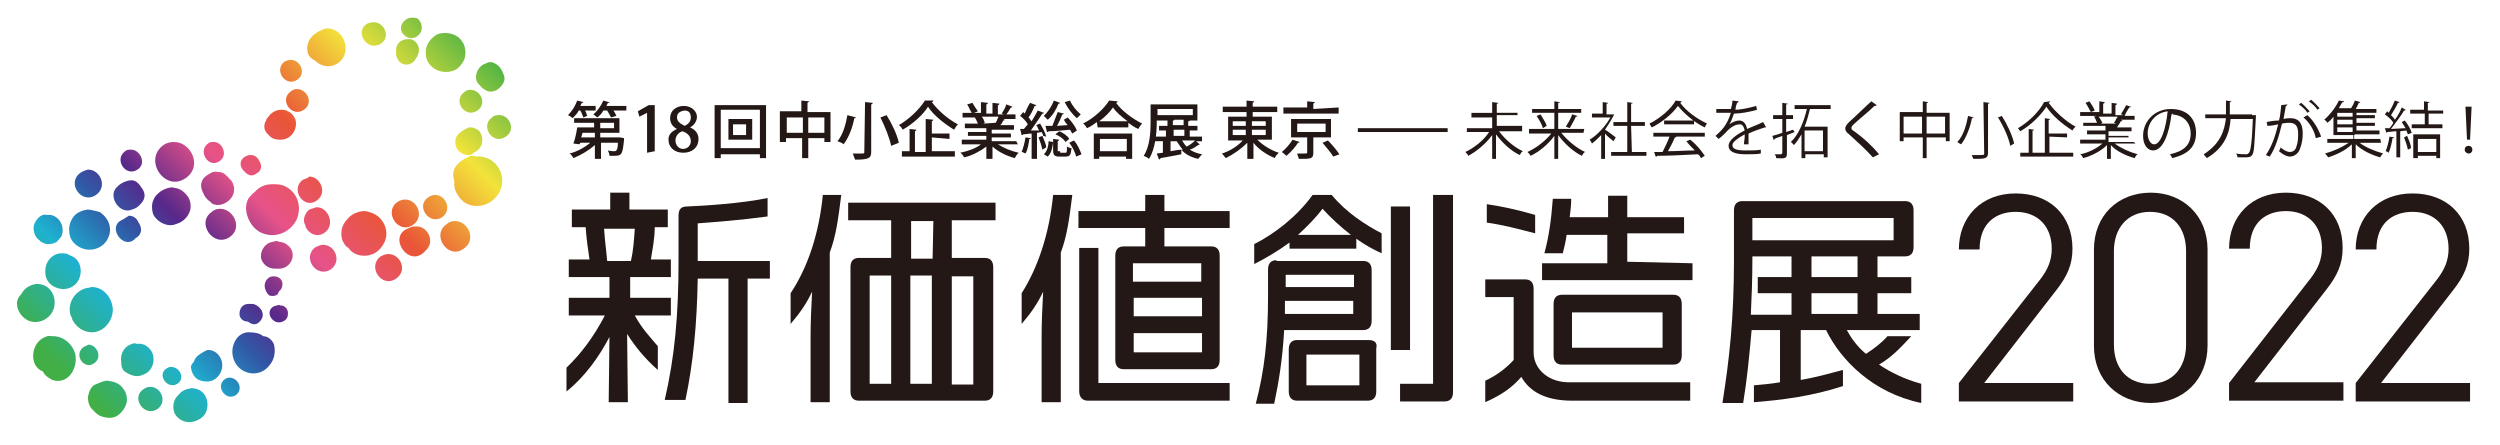 <?xml version="1.0" encoding="utf-8"?>
<!-- Generator: Adobe Illustrator 26.3.1, SVG Export Plug-In . SVG Version: 6.00 Build 0)  -->
<svg version="1.1" id="Layer_1" xmlns="http://www.w3.org/2000/svg" xmlns:xlink="http://www.w3.org/1999/xlink" x="0px" y="0px"
	 viewBox="0 0 325.7 58" style="enable-background:new 0 0 325.7 58;" xml:space="preserve">
<style type="text/css">
	.st0{fill:url(#SVGID_1_);}
	.st1{fill:#231815;}
</style>
<linearGradient id="SVGID_1_" gradientUnits="userSpaceOnUse" x1="60.566" y1="55.56" x2="11.343" y2="6.338" gradientTransform="matrix(1 0 0 -1 0 57.89)">
	<stop  offset="0" style="stop-color:#41AF45"/>
	<stop  offset="0.183" style="stop-color:#F3E33A"/>
	<stop  offset="0.371" style="stop-color:#E95537"/>
	<stop  offset="0.516" style="stop-color:#E75389"/>
	<stop  offset="0.645" style="stop-color:#58288A"/>
	<stop  offset="0.726" style="stop-color:#3059A6"/>
	<stop  offset="0.839" style="stop-color:#1EB1D0"/>
	<stop  offset="1" style="stop-color:#41AF45"/>
</linearGradient>
<path class="st0" d="M34.5,37c0.1-0.5,0.5-1,1.1-1c0,0,0,0,0.1,0c0.6,0,1.1,0.4,1.1,1c0,0.3-0.1,0.7-0.4,0.9
	c-0.1,0.2-0.2,0.3-0.2,0.4c-0.3,0.3-0.7,0.3-1.1,0.2C34.7,38.2,34.4,37.5,34.5,37 M31.2,40.9c0,0.6,0.5,1,1.1,1
	c0.1,0.1,0.2,0.1,0.3,0.2c0.4,0.2,0.7,0.2,1,0c0.3-0.2,0.5-0.5,0.6-0.8c0.2-0.8-0.5-1.5-1.2-1.7c-0.2,0-0.2,0-0.4,0
	C31.7,39.5,31.2,40.1,31.2,40.9 M36.1,39.8c-0.2,0-0.5,0.1-0.7,0.3c-0.5,0.5-0.3,1.3,0.3,1.7c0.7,0.5,1.8,0,1.8-0.8
	c0.1-0.5-0.2-1.1-0.8-1.2c-0.1,0-0.2,0-0.2,0C36.4,39.7,36.3,39.7,36.1,39.8 M30.7,44.3c-1,1.6-0.2,3.9,1.8,4.3c1,0.2,2-0.2,2.6-1
	c0.7-0.8,0.8-1.8,0.6-2.7c-0.2-0.6-0.8-1.1-1.4-1.1c-0.5-0.4-1.1-0.5-1.7-0.5C31.9,43.2,31.1,43.6,30.7,44.3 M26.8,45.7
	c-0.6,0.3-1.3,0.7-1.5,1.3c0,0.1-0.1,0.2-0.1,0.2c-0.2,0.2-0.4,0.5-0.3,0.8c0.1,0.6,0.4,1.2,1,1.5c0.5,0.2,1.1,0.3,1.7,0.1
	c1.3-0.5,1.8-2.2,0.9-3.3c-0.3-0.4-0.8-0.7-1.3-0.7C27.1,45.6,26.9,45.6,26.8,45.7 M29.3,49.4c-1.3,0.9,0.1,2.9,1.4,2.1
	c1.1-0.8,0.3-2.3-0.8-2.3C29.7,49.2,29.4,49.3,29.3,49.4 M23.3,51.4c-0.1,0.1-0.2,0.2-0.2,0.2c-0.6,0.6-0.7,1.8-0.2,2.5
	s1.5,1.1,2.4,0.8c0.1,0,0.2-0.1,0.3-0.1c0.7-0.3,1.3-0.8,1.4-1.7c0.1-0.5,0-1.1-0.3-1.6c-0.3-0.5-0.8-0.8-1.4-0.9
	c-0.2,0-0.3-0.1-0.5,0C24.2,50.7,23.7,50.9,23.3,51.4 M21.7,48c-1.3,0.8,0.1,2.8,1.4,2c1.1-0.7,0.3-2.2-0.8-2.2
	C22,47.8,21.9,47.9,21.7,48 M18.7,50.7c-1.7,1.1,0.1,3.7,1.8,2.6c1.4-1,0.4-3-1-2.9C19.2,50.4,19,50.5,18.7,50.7 M17.2,44.8
	c-1,0.3-1.6,1.3-1.4,2.4c0,0.1,0,0.1,0,0.2c0,0.4,0.2,0.9,0.6,1.1c0.5,0.3,0.9,0.5,1.5,0.5c0.4,0,0.8-0.2,1.2-0.4
	c0.9-0.6,1.2-1.9,0.6-2.9c-0.5-0.7-1.1-1-1.9-0.9C17.6,44.7,17.5,44.7,17.2,44.8 M12.4,50.1c-0.5,0.2-0.8,0.9-0.9,1.4
	c-0.1,0.5,0,1.2,0.4,1.7c0.4,0.4,0.7,0.8,1.2,1c0.8,0.3,1.7,0.4,2.4-0.2c0.5-0.4,0.8-0.9,1-1.5c0.1-0.6,0-1.3-0.4-1.8
	c-0.5-0.8-1.3-1-2.1-1.1c-0.1,0-0.1,0-0.2,0C13.3,49.7,12.9,49.9,12.4,50.1 M10.9,45.2c-1.4,1,0.1,3.1,1.4,2.1
	c1.1-0.8,0.3-2.4-0.8-2.4C11.4,45,11.1,45.1,10.9,45.2 M5.9,43.9c-1.9,0.7-2.2,3.8-0.3,4.5c0.2,0.5,0.7,0.8,1.2,1.1
	c2.1,0.7,3.4-1.6,3-3.4c-0.4-1.4-1.7-2.4-3.1-2.3C6.4,43.7,6.1,43.8,5.9,43.9 M11.4,37.5c-1.6,0.3-2.7,2-2.2,3.6
	c0.1,0.2,0.2,0.3,0.2,0.4v0.1c0.4,0.8,1.1,1.4,1.9,1.6c1.8,0.5,3.4-1.1,3.4-2.9c-0.1-1.6-1.3-3-2.9-2.9
	C11.7,37.5,11.6,37.5,11.4,37.5 M4.7,37c-0.8,0.1-1.6,0.6-1.9,1.3c-0.1,0.1-0.1,0.1-0.2,0.2c-1,1.2,0.1,3.1,1.5,3.4
	c1.4,0.3,2.8-0.7,3-2.1C7.3,38.3,6.3,36.9,4.7,37C4.8,37,4.7,37,4.7,37 M5.9,35.3c0,0.1,0,0.2,0,0.2c0,1.8,2.2,2.7,3.6,1.8
	c1.4-0.9,1.4-3.4-0.3-4c-0.1,0-0.2-0.1-0.2-0.1c-0.3-0.2-0.7-0.2-1-0.2C6.9,33,5.9,34,5.9,35.3 M5.2,28.2c-0.4,0.3-0.7,0.8-0.8,1.2
	c-0.1,0.6,0.1,1.4,0.6,1.8c0.1,0.1,0.2,0.1,0.2,0.2c0.3,0.2,0.6,0.4,1.1,0.4c0.4,0,0.8-0.1,1.1-0.3C7.6,31.3,7.8,31,8,30.8
	c0.2-0.5,0.2-0.9,0.1-1.3c0-0.1,0-0.2-0.1-0.3c-0.2-0.6-0.8-1.1-1.4-1.2c-0.2,0-0.3,0-0.5,0C5.8,27.9,5.5,28,5.2,28.2 M11.4,27.3
	c-0.7,0.1-1.4,0.4-1.8,0.9c-0.6,0.8-0.7,1.6-0.5,2.5c0.2,0.9,1.1,1.6,2.1,1.8c1.3,0.2,2.6-0.5,3-1.8c0.4-1.1-0.1-2.3-1.1-3
	c-0.1-0.1-0.2-0.1-0.2-0.1C12.4,27.5,11.9,27.3,11.4,27.3L11.4,27.3 M10.5,22.5c-1.9,1.3,0.1,4.2,2,2.9c1.6-1.1,0.5-3.4-1.1-3.3
	C11.1,22.2,10.8,22.3,10.5,22.5 M16.3,19.7c-1.5,1.1,0.1,3.4,1.6,2.4c1.3-0.8,0.3-2.7-0.9-2.6C16.8,19.5,16.5,19.5,16.3,19.7
	 M16.2,23.7c-0.1,0-0.1,0.1-0.2,0.1c-0.4,0.2-0.6,0.4-0.8,0.6c-1.2,1.2,0.4,3.6,2,2.9c0.3-0.1,0.6-0.2,0.9-0.5
	c0.1-0.1,0.1-0.1,0.2-0.2c0.8-0.8,0.6-1.6,0.1-2.2c-0.3-0.5-0.8-1-1.4-0.9C16.7,23.5,16.5,23.6,16.2,23.7 M16,28.6
	c-0.1,0-0.1,0.1-0.2,0.1c-1.8,0.9,0.2,3.8,1.7,2.5c0.1-0.1,0.1-0.1,0.2-0.2c0.9-0.5,0.8-1.4,0.3-2.1c-0.2-0.5-0.7-0.8-1.2-0.8
	C16.5,28.3,16.3,28.4,16,28.6 M20.5,25.3c-0.1,0.1-0.2,0.2-0.2,0.2c-0.3,0.4-0.5,0.9-0.5,1.4c0,0.5,0.1,1.1,0.4,1.4
	c0.6,0.8,1.8,1.3,2.7,0.9c0.1,0,0.2-0.1,0.3-0.1c0.8-0.3,1.4-1,1.6-1.8c0.1-0.6,0-1.3-0.4-1.8c-0.4-0.5-0.9-0.9-1.5-1
	c-0.2,0-0.4-0.1-0.5-0.1C21.6,24.5,21,24.8,20.5,25.3 M21.3,18.9c-2.7,1.9,0.2,6.2,2.9,4.3c2.3-1.6,0.6-4.8-1.6-4.7
	C22.2,18.5,21.7,18.6,21.3,18.9 M27.2,22.7c-0.8,0.4-1.3,1.2-0.8,2.3c0,0.1,0.1,0.1,0.1,0.2c0.2,0.5,0.5,0.8,0.9,1.1
	c0,0,0.1,0,0.1,0.1l0.1,0.1c1.2,0.7,3-0.5,2.9-1.9c0-0.1,0-0.2,0-0.2l0,0c-0.1-0.4-0.2-0.8-0.7-1.2c-0.1-0.2-0.1-0.2-0.2-0.2
	c-0.4-0.5-0.8-0.6-1.3-0.6C28,22.3,27.6,22.4,27.2,22.7 M31.8,22.3c0.1,0.1,0.1,0.1,0.2,0.2c0.5,0.5,1.1,0.4,1.4,0.1
	c0.5-0.2,0.8-0.8,0.5-1.4c0-0.1-0.1-0.1-0.1-0.2c-0.3-0.6-0.7-0.8-1.1-0.8C31.6,20.2,30.8,21.3,31.8,22.3 M27.1,18.7
	c-1.4,1,0.1,3.3,1.5,2.3c1.2-0.8,0.3-2.6-0.8-2.5C27.5,18.5,27.3,18.5,27.1,18.7 M27.6,27.6c-2.1,1.4,0.2,4.7,2.3,3.3
	c1.8-1.2,0.5-3.7-1.2-3.7C28.3,27.2,27.9,27.3,27.6,27.6 M33.2,25c-0.3,0.2-0.5,0.5-0.8,0.8c-0.9,1.5,0.1,3.8,1.6,4.5
	c1.7,0.8,3.7,0.1,4.6-1.6c0.8-1.7,0.2-3.7-1.6-4.5C36.5,24,36,24,35.5,24C34.6,24,33.8,24.3,33.2,25 M39.5,23.4
	c-1.8,1.2,0.1,4,1.8,2.7c1.4-1,0.4-3.1-1-3.1C40.1,23.2,39.8,23.3,39.5,23.4 M35.9,31.4c-0.2,0.1-0.5,0.1-0.7,0.2
	c-0.4,0.1-0.8,0.5-1,0.9c-0.2,0.4-0.2,0.7-0.2,1.1c0.2,0.8,0.9,1.4,1.8,1.4c0.2,0,0.5,0,0.7,0c1.1-0.1,1.8-1.1,1.6-2.1
	c-0.1-0.5-0.4-0.8-0.8-1.1c-0.3-0.2-0.7-0.3-1-0.3C36.3,31.4,36.1,31.4,35.9,31.4 M40.3,27.3c-0.5,0.4-0.9,1.2-0.6,1.9
	c0.1,0.1,0.1,0.2,0.1,0.3c0.4,1,1.6,1.5,2.5,0.8c0.9-0.6,0.9-1.9,0.2-2.7c-0.1-0.1-0.2-0.2-0.2-0.2c-0.3-0.3-0.7-0.4-1.1-0.4
	C40.9,27.1,40.6,27.2,40.3,27.3 M41.1,32.2c-1.8,1.3,0.1,4.1,2,2.9c1.5-1.1,0.5-3.3-1.1-3.2C41.7,31.9,41.4,32.1,41.1,32.2
	 M45.3,28.5c-0.8,0.8-1,1.8-0.7,2.8c0.2,0.4,0.4,0.8,0.8,1l0,0c0.5,0.8,1.5,1.1,2.4,1c0.9-0.1,1.6-0.6,2.1-1.4
	c1.1-1.7,0-3.9-1.9-4.3c-0.2-0.1-0.5-0.1-0.7-0.1C46.5,27.6,45.8,27.9,45.3,28.5 M49.6,33.4c-1.8,1.3,0.1,4.2,2,2.9
	c1.6-1.1,0.5-3.3-1.1-3.2C50.3,33.1,50,33.2,49.6,33.4 M51.8,26.3c-1.9,1.3,0.1,4.3,2,3c1.6-1.1,0.5-3.4-1.1-3.3
	C52.5,26,52.1,26.1,51.8,26.3 M53.5,29.6c-0.1,0-0.1,0.1-0.2,0.1c-3,1,0,5.4,2.1,3l0.2-0.2c1.1-1.2,0-3.1-1.4-3
	C53.9,29.5,53.7,29.5,53.5,29.6 M58.2,29.2c-2.1,1.4,0.2,4.7,2.2,3.2c1.8-1.2,0.5-3.7-1.2-3.6C58.9,28.8,58.5,28.9,58.2,29.2
	 M55.8,25.7c-1.7,1.1,0.1,3.7,1.8,2.6c1.4-1,0.4-3-1-2.9C56.4,25.4,56.1,25.5,55.8,25.7 M60.9,20.5c-1.1,0.5-2.1,1.4-1.8,2.7
	c0,0.2,0.1,0.3,0.1,0.5c-0.1,0.6,0.1,1.2,0.5,1.8c1.1,1.8,3.6,1.7,4.9,0.2c1.4-1.5,1-4-0.9-5c-0.5-0.2-1.1-0.4-1.6-0.3
	C61.5,20.2,61.2,20.3,60.9,20.5 M59.9,17.3l-0.2,0.2c-0.5,0.5-0.5,1.4-0.1,2c0.4,0.5,1.2,0.9,1.9,0.6c0.1-0.1,0.2-0.1,0.2-0.2
	c0.5-0.2,1-0.7,1.1-1.3c0.1-0.5,0-0.9-0.2-1.3c-0.2-0.4-0.7-0.6-1.1-0.7c-0.2,0-0.2,0-0.4,0C60.6,16.8,60.3,17,59.9,17.3 M64.1,15.3
	c-1.6,1.1,0.1,3.7,1.8,2.5c1.4-0.9,0.4-2.9-0.9-2.8C64.7,15,64.4,15,64.1,15.3 M60.5,12c-1.6,1.1,0.1,3.5,1.7,2.4
	c1.3-0.9,0.4-2.7-0.9-2.7C60.9,11.7,60.7,11.8,60.5,12 M62.8,8.5c-0.7,0.5-1.1,1.7-0.5,2.4c0.1,0.1,0.2,0.2,0.2,0.2
	c0.3,0.4,0.6,0.6,1.1,0.8c0.4,0.1,0.9,0,1.3-0.3c0.4-0.3,0.7-0.7,0.8-1.1c0.1-0.5-0.1-0.8-0.3-1.3c-0.1-0.1-0.1-0.2-0.2-0.3
	c-0.2-0.4-0.8-0.7-1.1-0.8c-0.2,0-0.2,0-0.4,0C63.5,8.2,63.1,8.3,62.8,8.5 M56.6,4.7c-0.5,0.4-1,1-1.1,1.7c-0.1,0.6,0,1.4,0.4,1.9
	c0.8,1.1,2.4,1.4,3.6,0.7c0.5-0.4,1-1,1.1-1.7c0.1-0.6,0-1.4-0.4-1.9c-0.5-0.8-1.4-1.1-2.3-1.1C57.4,4.3,57,4.4,56.6,4.7 M52.6,2.8
	c-0.5,0.5-0.5,1.4,0.1,1.8c0.5,0.5,1.3,0.5,1.8,0c0.6-0.5,0.6-1.5,0-2.1c-0.2-0.2-0.6-0.2-0.9-0.2C53.2,2.3,52.9,2.5,52.6,2.8
	 M51.6,6.7c0,0.2,0,0.3,0,0.4c0.1,0.6,0.5,1.2,1.1,1.3c0.6,0.1,1.2-0.2,1.5-0.8c0.1-0.2,0.2-0.2,0.2-0.4c0.5-0.9-0.1-2-1-2.1
	c-0.1,0-0.2,0-0.3,0C52.2,5.1,51.5,5.8,51.6,6.7 M47.8,3.1c-1.7,1.1,0.1,3.7,1.8,2.6c1.4-0.9,0.4-2.9-1-2.8C48.4,2.9,48,3,47.8,3.1
	 M40.7,4.7c-0.6,0.6-0.8,1.4-0.6,2.2c0.1,0.4,0.5,0.8,0.8,0.9C41,7.9,41.2,8,41.3,8.1c1.3,1.1,3.4,0.4,3.7-1.4c0.2-1.5-0.8-3-2.4-3
	h-0.1C41.8,3.9,41.2,4.2,40.7,4.7 M37.1,8c-1.5,1.1,0.1,3.4,1.6,2.4c1.3-0.8,0.4-2.7-0.9-2.6C37.6,7.8,37.4,7.9,37.1,8 M37.9,11.9
	c-1.6,1.1,0.1,3.5,1.7,2.4c1.3-0.9,0.4-2.7-0.9-2.7C38.4,11.6,38.1,11.7,37.9,11.9 M35.6,14.6c-0.3,0.2-0.5,0.4-0.7,0.7
	c-0.1,0.1-0.2,0.2-0.2,0.3c0,0.1-0.1,0.2-0.1,0.2c-0.2,0.4-0.2,0.8-0.1,1.1c0.1,0.3,0.3,0.5,0.5,0.7c0.2,0.2,0.3,0.3,0.5,0.4
	c0.4,0.2,0.8,0.2,1.2,0.2c1.3-0.1,2.1-1.4,1.8-2.6c-0.2-0.5-0.5-0.9-1-1.1c-0.3-0.2-0.6-0.2-0.8-0.2C36.3,14.3,35.9,14.4,35.6,14.6"
	/>
<g>
	<path class="st1" d="M107.2,25.4c-0.5,5.1-2,9.5-4.2,12.8v4c1.2-1.4,2.1-2.7,2.8-4.2c-0.1,1.9-0.2,3.9-0.2,5.9v8.5h2.5V32.9
		c0.8-2.1,1.1-4.3,1.5-7.5H107.2z"/>
	<path class="st1" d="M129.7,28.7v-2.3h-19.2v2.3h5.6c0,1.2,0,3.5,0,4.9h-4.2c-0.7,0-1.1,0.4-1.1,1.2v8V51c0,0.8,0.4,1.2,1.1,1.2
		h8.2h8.2c0.7,0,1.1-0.4,1.1-1.2v-8.1v-8.1c0-0.8-0.4-1.2-1.1-1.2H124c0-1.4,0-3.7,0-4.9H129.7z M113.3,42.9v-7h2.8
		c0,3.1,0,12,0,14.1h-2.8V42.9z M118.6,50V35.9h1.4h1.4V50h-1.4H118.6z M126.8,42.9v7.2h-2.8c0-2.1,0-11.1,0-14.1h2.8V42.9z
		 M121.5,33.7h-1.4h-1.4v-4.9h2.9L121.5,33.7L121.5,33.7z"/>
</g>
<g>
	<path class="st1" d="M199.8,45.9v-8.3c0-0.8-0.4-1.2-1.1-1.2h-5.2v2.3h3.7v8.2c-1.1,1.2-2.4,2.1-3.7,2.7v2.8c2-0.9,3.4-1.8,4.7-3.3
		c1,1.8,3,3.1,6.6,3.1h15.4v-2.4h-15.6C201.9,49.9,199.8,48.2,199.8,45.9z"/>
	<path class="st1" d="M200,28c-2.4-0.7-4.3-1.1-6.3-1.4V29c2.1,0.3,4,0.8,6.3,1.4V28z"/>
	<path class="st1" d="M210.7,47.5h7.3c0.7,0,1.1-0.4,1.1-1.2v-3.9v-2.8c0-0.8-0.4-1.2-1.1-1.2h-7.3h-7.2c-0.7,0-1.1,0.4-1.1,1.2v2.8
		v3.9c0,0.8,0.4,1.2,1.1,1.2H210.7z M204.8,40.7h5.9h5.9v1.8v2.8h-5.9h-5.9v-2.8V40.7z"/>
	<path class="st1" d="M212,34.1v-3.7h7.4v-2.1H212v-2.8h-2.5v2.8h-5c0.1-0.8,0.2-1.6,0.2-2.4h-2.4c-0.2,2.7-0.5,4.9-1.1,7.1h2.4
		c0.2-0.8,0.4-1.6,0.5-2.4h5.3v3.7h-8.5v2.2h19.6v-2.2L212,34.1L212,34.1z"/>
</g>
<g>
	<path class="st1" d="M137.2,25.4c-0.5,5.1-2,9.5-4.1,12.8v4c1.2-1.4,2.1-2.7,2.8-4.2c-0.1,1.9-0.2,3.9-0.2,5.9v8.5h2.5V32.9
		c0.8-2.1,1.1-4.3,1.5-7.5H137.2z"/>
	<path class="st1" d="M143.1,32.3h-2.5V51c0,0.8,0.5,1.2,1.1,1.2h18.5v-2.3h-17.1V32.3z"/>
	<path class="st1" d="M151.7,27.5v-2.1h-2.5v2.1h-8.7v2.2h8.7v2.4h-2.8c-0.7,0-1.1,0.4-1.1,1.2v6.6v7c0,0.8,0.4,1.2,1.1,1.2h5.7h5.7
		c0.7,0,1.1-0.4,1.1-1.2v-7v-6.6c0-0.8-0.4-1.2-1.1-1.2h-5.7h-0.4v-2.4h8.5v-2.2H151.7z M152.1,45.9h-4.4v-2.5h8.9v2.5H152.1z
		 M147.7,38.8h8.9v2.4h-8.9V38.8z M156.5,34.3v2.4h-8.9v-2.4h4.4H156.5z"/>
</g>
<g>
	<path class="st1" d="M186.7,25.4V50h-4.3v2.3h5.8c0.7,0,1.1-0.4,1.1-1.2V25.4H186.7z"/>
	<rect x="181.2" y="26.9" class="st1" width="2.5" height="18.7"/>
	<path class="st1" d="M166.3,33.9c-0.7,0-1.1,0.4-1.1,1.2v3.4c0,5.9-0.5,9.9-1.6,14.1h2.4c0.6-2.8,1.1-5.9,1.3-9.6h10.3
		c0.7,0,1.1-0.4,1.1-1.2v-3.2v-3.4c0-0.8-0.4-1.2-1.1-1.2H166.3z M167.4,40.9c0-0.5,0-1.1,0-1.7h8.9v1.7H167.4z M176.4,35.8v1.6
		h-8.9v-1.6H176.4z"/>
	<path class="st1" d="M178.3,44.3H174h-0.5H169c-0.7,0-1.1,0.4-1.1,1.2v2.4V51c0,0.8,0.4,1.2,1.1,1.2h4.4h0.5h4.3
		c0.7,0,1.1-0.4,1.1-1.2v-3.2v-2.4C179.5,44.6,179,44.3,178.3,44.3z M170.2,50.2v-4h6.9v4H170.2z"/>
	<path class="st1" d="M173.5,25.4H171c-2,2.8-5,5.1-7.6,6.4v2.6c1.4-0.7,3.1-1.7,4.6-2.8v0.8h8.7v-1.3c1.1,0.8,2.2,1.4,3.3,1.9v-2.6
		C177.9,29.3,175.4,27.7,173.5,25.4z M169.1,30.6c1.1-1,2.3-2.2,3.2-3.4c1.1,1.2,2.4,2.4,3.7,3.4H169.1z"/>
</g>
<path class="st1" d="M244.8,47.5c1.7-1,2.8-2.2,4.2-3.7h-3.1c-0.7,0.8-1.7,1.6-2.8,2.3c-1.1-0.9-1.9-2-2.5-3.1h9.5v-2.1h-5.5v-2.7
	h4.4v-2.1h-4.4v-2.7h3.6c0.7,0,1.1-0.4,1.1-1.2v-4.8c0-0.8-0.4-1.2-1.1-1.2H227c-0.7,0-1.1,0.4-1.1,1.2v6.5c0,7.6-0.6,12.9-1.5,18.6
	h2.7c0.5-3,0.8-6.1,1.1-9.5h3.7v6.8c-1.1,0.2-2.3,0.3-3.4,0.4v2.2c3.8-0.3,7.6-0.8,11.6-2.1v-2.1c-1.9,0.5-3.7,1-5.5,1.3V43h3.3
	c1.9,3.9,6.1,8.2,12.4,9.5V50C248.1,49.4,246.3,48.5,244.8,47.5z M242,40.9h-6v-2.7h6V40.9z M242,36.1h-6v-2.7h6V36.1z M228.3,28.4
	h18.4v2.9h-18.4V28.4z M228.3,33.9v-0.5h5.1v2.7H229v2.1h4.4V41h-5.3C228.2,38.8,228.3,36.4,228.3,33.9z"/>
<g>
	<path class="st1" d="M100.4,34h-9.5c0-0.1,0-0.1,0-0.2v-4.7c2.5-0.2,5.4-0.4,9.1-0.9v-2.4c-3.4,0.7-8.1,1-10.5,1.1
		c-0.8,0-1.1,0.4-1.1,1.2v5.8c0,7.2-0.5,12.6-1.8,18.2h2.7c1-4.7,1.5-9.8,1.6-15.8h4v16.2h2.5V36.3h2.9V34z"/>
	<path class="st1" d="M82.7,41.1h4.7v-2.3h-5.3v-2.7h5.3v-2.3h-2.6c0.2-1.3,0.5-2.7,0.5-4.2H87v-2.3h-5v-2.2h-2.5v2.2h-5v2.3h1.8
		c0.1,1.5,0.3,2.9,0.5,4.2h-2.7v2.3h5.3v2.7h-5.3v2.3h4.7c-1.4,2.7-3.1,5-5,6.8v3.1c2.4-1.9,4.3-4.6,5.6-7.1l-0.1,8.5h2.5l-0.1-8.9
		c1,1.6,2.3,3.2,4,4.7v-3.1C84.6,43.8,83.7,42.9,82.7,41.1z M78.7,29.8h4c-0.1,1.5-0.2,2.9-0.5,4.2h-3.1
		C79,32.7,78.8,31.4,78.7,29.8z"/>
</g>
<g>
	<path class="st1" d="M255.2,52.3v-2.4l10.6-13.5c1-1.3,1.5-2.5,1.5-4c0-2.9-1.8-4.8-4.7-4.8c-2.5,0-4.7,1.4-4.7,4.9h-2.7
		c0-4.2,2.9-7.3,7.4-7.3c4.4,0,7.4,2.8,7.4,7.2c0,2.1-0.7,3.6-2.1,5.4l-9.4,12.1h11.6v2.4H255.2z"/>
	<path class="st1" d="M280.2,52.5c-4.2,0-7.4-3-7.4-7.4V32.5c0-4.4,3.1-7.4,7.4-7.4c4.2,0,7.4,3,7.4,7.4V45
		C287.6,49.5,284.4,52.5,280.2,52.5z M284.8,32.7c0-3-1.7-5.1-4.7-5.1c-3,0-4.7,2.2-4.7,5.1v12.2c0,3,1.7,5.1,4.7,5.1
		c3,0,4.7-2.2,4.7-5.1V32.7z"/>
	<path class="st1" d="M290.4,52.3v-2.4L301,36.3c1-1.3,1.5-2.5,1.5-4c0-2.9-1.8-4.8-4.7-4.8c-2.5,0-4.7,1.4-4.7,4.9h-2.7
		c0-4.2,2.9-7.3,7.4-7.3c4.4,0,7.4,2.8,7.4,7.2c0,2.1-0.7,3.6-2.1,5.4l-9.4,12.1h11.6v2.4H290.4z"/>
	<path class="st1" d="M306.9,52.3v-2.4l10.6-13.5c1-1.3,1.5-2.5,1.5-4c0-2.9-1.8-4.8-4.7-4.8c-2.5,0-4.7,1.4-4.7,4.9h-2.7
		c0-4.2,2.9-7.3,7.4-7.3c4.4,0,7.4,2.8,7.4,7.2c0,2.1-0.7,3.6-2.1,5.4l-9.4,12.1h11.6v2.4H306.9z"/>
</g>
<g>
	<path class="st1" d="M76,15.3c-0.1-0.2-0.2-0.6-0.4-0.9h-0.2c-0.2,0.4-0.5,0.7-0.8,1c-0.2-0.2-0.4-0.3-0.6-0.4
		c0.5-0.5,0.9-1.1,1.2-1.9l0.8,0.2c0,0.1-0.1,0.1-0.2,0.1c-0.1,0.2-0.1,0.2-0.2,0.4h2v0.6h-1.4c0.2,0.2,0.2,0.5,0.3,0.7L76,15.3z
		 M80.6,17.9h0.2l0.5,0.1c0,0.1,0,0.2,0,0.2c-0.2,2-0.3,2.1-1.4,2.1c-0.2,0-0.4,0-0.5,0c0-0.2-0.1-0.5-0.2-0.7
		c0.4,0.1,0.7,0.1,0.8,0.1s0.2,0,0.3-0.1c0.1-0.1,0.2-0.4,0.2-1h-2.2v2.1h-0.8v-1.8c-0.8,0.7-1.8,1.3-2.8,1.7
		c-0.1-0.2-0.3-0.5-0.5-0.6c0.9-0.2,2-0.8,2.7-1.4h-1.3l-0.1,0.2l-0.8-0.1c0.2-0.5,0.4-1.4,0.5-2.1h2.2V16h-2.6v-0.6h5.9v1.9h-2.5
		v0.6H80.6z M77.5,17.3h-1.6c-0.1,0.2-0.1,0.5-0.2,0.6h1.8C77.5,17.9,77.5,17.3,77.5,17.3z M78.6,14.4c-0.2,0.4-0.5,0.7-0.8,0.9
		c-0.2-0.2-0.4-0.3-0.5-0.4c0.5-0.4,1-1.1,1.3-1.8c0.4,0.1,0.6,0.2,0.8,0.2c0,0.1-0.1,0.1-0.2,0.1c-0.1,0.2-0.1,0.2-0.2,0.4h2.6v0.6
		h-1.7c0.2,0.2,0.3,0.5,0.4,0.7l-0.7,0.2c-0.1-0.2-0.3-0.6-0.5-0.9C79.2,14.4,78.6,14.4,78.6,14.4z M78.2,16v0.7h1.8V16H78.2z"/>
	<path class="st1" d="M84.3,19.9v-5.2l0,0l-1,0.5l-0.2-0.7l1.4-0.8h0.8v6L84.3,19.9L84.3,19.9z"/>
	<path class="st1" d="M88.2,16.8c-0.6-0.3-0.9-0.8-0.9-1.4c0-1,0.8-1.6,1.8-1.6c1.1,0,1.7,0.8,1.7,1.4c0,0.5-0.3,1.1-0.9,1.4l0,0
		c0.7,0.3,1.1,0.8,1.1,1.5c0,1.1-0.8,1.8-2,1.8c-1.2,0-1.9-0.8-1.9-1.6C87,17.6,87.5,17.1,88.2,16.8L88.2,16.8z M90,18.4
		c0-0.7-0.5-1.1-1.1-1.3c-0.6,0.2-0.9,0.7-0.9,1.2c0,0.6,0.4,1.1,1,1.1C89.6,19.4,90,18.9,90,18.4z M88.2,15.3c0,0.5,0.4,0.8,1,1.1
		c0.4-0.2,0.8-0.5,0.8-1.1c0-0.5-0.2-0.9-0.8-0.9C88.4,14.5,88.2,14.9,88.2,15.3z"/>
	<path class="st1" d="M93.1,13.7h6.7v6.9H99v-0.5h-5.1v0.5h-0.8C93.1,20.6,93.1,13.7,93.1,13.7z M93.9,19.3H99v-5h-5.1V19.3z
		 M94.9,15.5h3.1v2.7h-3.1V15.5z M97.2,17.6v-1.4h-1.7v1.4H97.2z"/>
	<path class="st1" d="M105.3,14.6h2.9v3.9h-0.8V18h-2.1v2.6h-0.8V18h-2.1v0.5h-0.8v-4h2.8v-1.4l1,0.1c0,0.1-0.1,0.1-0.2,0.2V14.6z
		 M102.5,17.3h2.1v-2h-2.1V17.3z M105.3,17.3h2.1v-2h-2.1V17.3z"/>
	<path class="st1" d="M111.5,15.3c0,0.1-0.1,0.1-0.2,0.1c-0.2,1.1-0.7,2.5-1.4,3.4c-0.2-0.2-0.5-0.3-0.8-0.4
		c0.7-0.8,1.1-2.2,1.3-3.4L111.5,15.3z M112.7,13.3l1,0.1c0,0.1-0.1,0.2-0.2,0.2v6.2c0,0.8-0.3,1-2.1,1c-0.1-0.2-0.2-0.6-0.3-0.8
		c0.4,0,0.7,0,1,0c0.5,0,0.5,0,0.5-0.2L112.7,13.3L112.7,13.3z M116.1,19c-0.2-1-0.8-2.5-1.4-3.7l0.8-0.3c0.7,1.1,1.4,2.6,1.6,3.6
		L116.1,19z"/>
	<path class="st1" d="M121.6,13.1c0,0.1-0.1,0.2-0.2,0.2c0.8,1.1,2.2,2.3,3.4,2.9c-0.2,0.2-0.4,0.5-0.5,0.7c-1.3-0.8-2.7-1.9-3.4-3
		c-0.6,1-1.9,2.2-3.3,3c-0.1-0.2-0.3-0.5-0.5-0.6c1.4-0.8,2.7-2.1,3.4-3.2L121.6,13.1z M121.4,17.9v1.8h3v0.7h-6.9v-0.7h1v-2.9
		l0.9,0.1c0,0.1-0.1,0.1-0.2,0.2v2.7h1.4v-4.3l1,0.1c0,0.1-0.1,0.1-0.2,0.2v1.6h2.3v0.7L121.4,17.9L121.4,17.9z"/>
	<path class="st1" d="M132.6,18.8H130c0.8,0.5,1.8,0.9,2.7,1.1c-0.2,0.2-0.4,0.5-0.5,0.7c-1.1-0.3-2.1-0.8-2.9-1.5v1.6h-0.8v-1.6
		c-0.8,0.6-1.9,1.2-2.9,1.4c-0.1-0.2-0.3-0.5-0.5-0.6c1-0.2,2.1-0.6,2.7-1.1h-2.5v-0.6h3.2v-0.5h-2.4v-0.5h2.4v-0.5h-2.8v-0.6h1.7
		c-0.1-0.2-0.2-0.5-0.4-0.8h0.2l0,0h-1.8v-0.6h1.2c-0.2-0.3-0.4-0.8-0.6-1.1l0.7-0.2c0.2,0.4,0.5,0.8,0.7,1.1l-0.5,0.2h0.9v-1.4
		l0.9,0.1c0,0.1-0.1,0.2-0.2,0.2v1.2h0.8v-1.4l0.9,0.1c0,0.1-0.1,0.2-0.2,0.2v1.2h0.8l-0.3-0.1c0.2-0.3,0.5-0.8,0.6-1.2l0.8,0.3
		c0,0.1-0.1,0.1-0.2,0.1c-0.2,0.3-0.4,0.7-0.6,0.9h1.2v0.6h-1.6l0.2,0.1c0,0.1-0.1,0.1-0.2,0.1c-0.1,0.2-0.2,0.5-0.4,0.6h1.8v0.6
		h-2.9v0.5h2.5v0.5h-2.5v0.5h3.2L132.6,18.8L132.6,18.8z M129.7,16c0.2-0.2,0.2-0.5,0.4-0.8h-2.2c0.2,0.2,0.3,0.5,0.4,0.8l-0.2,0.1
		L129.7,16L129.7,16z"/>
	<path class="st1" d="M134.3,18c0,0.1-0.1,0.1-0.2,0.1c-0.1,0.7-0.2,1.4-0.5,1.9c-0.2-0.1-0.4-0.2-0.5-0.2c0.2-0.5,0.4-1.2,0.5-1.9
		L134.3,18z M135.9,17.7c0-0.2-0.1-0.3-0.2-0.5l-0.6,0.1v3.4h-0.7v-3.3c-0.4,0-0.8,0.1-1.1,0.1c0,0.1-0.1,0.1-0.2,0.1l-0.2-0.8h0.5
		c0.2-0.2,0.3-0.4,0.5-0.6c-0.2-0.4-0.6-0.8-1-1.1l0.4-0.5c0.1,0.1,0.2,0.2,0.2,0.2c0.2-0.5,0.5-1.1,0.7-1.4l0.8,0.3
		c0,0.1-0.1,0.1-0.2,0.1c-0.2,0.5-0.5,1.1-0.8,1.5c0.2,0.2,0.2,0.3,0.4,0.5c0.3-0.5,0.6-1,0.8-1.4l0.8,0.3c0,0.1-0.1,0.1-0.2,0.1
		c-0.4,0.6-1,1.5-1.5,2.2h1.1c-0.2-0.2-0.2-0.5-0.4-0.7l0.5-0.2c0.3,0.5,0.7,1.2,0.8,1.7L135.9,17.7z M135.8,19.5
		c-0.1-0.5-0.3-1.1-0.5-1.6l0.5-0.2c0.2,0.5,0.5,1.1,0.5,1.5L135.8,19.5z M137.2,18.5c-0.1,0.8-0.2,1.4-0.7,1.9l-0.5-0.3
		c0.4-0.4,0.6-1,0.6-1.7L137.2,18.5z M138.1,13.4c0,0.1-0.1,0.1-0.2,0.1c-0.3,0.8-0.8,1.6-1.4,2.1c-0.2-0.2-0.4-0.4-0.5-0.5
		c0.5-0.5,1-1.2,1.3-2L138.1,13.4z M137.1,16.4c0.2-0.5,0.5-1.3,0.7-1.8l0.8,0.2c0,0.1-0.1,0.1-0.2,0.1c-0.2,0.5-0.4,1-0.7,1.5
		l1.4-0.1c-0.2-0.2-0.4-0.5-0.5-0.7l0.5-0.3c0.5,0.5,1,1.2,1.2,1.7l-0.6,0.4c-0.1-0.2-0.2-0.3-0.3-0.5c-1.1,0.1-2.1,0.2-2.8,0.2
		c0,0.1-0.1,0.1-0.2,0.1l-0.2-0.8L137.1,16.4z M138.1,19.7c0,0.2,0,0.2,0.2,0.2h0.5c0.2,0,0.2-0.1,0.2-0.8c0.2,0.1,0.4,0.2,0.6,0.2
		c-0.1,0.9-0.2,1.1-0.8,1.1h-0.8c-0.6,0-0.8-0.2-0.8-0.8v-1.5l0.8,0.1c0,0.1-0.1,0.1-0.2,0.2V19.7L138.1,19.7z M138.8,18.5
		c-0.2-0.4-0.8-0.8-1.3-1l0.5-0.4c0.5,0.2,1.1,0.6,1.3,1L138.8,18.5z M139.4,13.1c0.3,0.7,0.9,1.4,1.4,1.8c-0.2,0.2-0.4,0.4-0.5,0.5
		c-0.6-0.5-1.2-1.3-1.6-2.1L139.4,13.1z M140.2,20.4c-0.1-0.5-0.5-1.3-0.9-1.8l0.6-0.3c0.5,0.5,0.8,1.3,1,1.8L140.2,20.4z"/>
	<path class="st1" d="M142.9,15.9c-0.4,0.3-0.8,0.6-1.3,0.8c-0.1-0.2-0.3-0.5-0.5-0.6c1.4-0.7,2.7-1.9,3.4-3l1.1,0.1
		c0,0.1-0.1,0.2-0.2,0.2c0.8,1.1,2.2,2.1,3.4,2.7c-0.2,0.2-0.4,0.5-0.5,0.7c-0.5-0.2-0.9-0.5-1.3-0.8v0.6h-4L142.9,15.9L142.9,15.9z
		 M142.5,20.7v-3.3h5v3.3h-0.8v-0.3h-3.5v0.3C143.2,20.7,142.5,20.7,142.5,20.7z M146.9,15.8c-0.8-0.6-1.5-1.2-1.9-1.8
		c-0.4,0.6-1.1,1.3-1.8,1.8H146.9z M146.8,18.1h-3.5v1.6h3.5V18.1z"/>
	<path class="st1" d="M155.7,18.3l0.6,0.5c-0.1,0.1-0.2,0.1-0.2,0.1c-0.3,0.2-0.7,0.5-1.1,0.6c0.5,0.3,1,0.5,1.6,0.6
		c-0.2,0.2-0.4,0.5-0.5,0.6c-0.9-0.2-1.7-0.6-2.2-1.2v0.6c-1,0.2-2.1,0.4-2.7,0.5c0,0.1-0.1,0.1-0.2,0.2l-0.3-0.8l0.8-0.1v-1.5h-1
		v-0.6h1.4v-0.8H151v-0.6h1.1v-0.7h-1.4V16c0,1.4-0.2,3.4-1,4.7c-0.2-0.2-0.5-0.3-0.7-0.4c0.8-1.2,0.9-3.1,0.9-4.3v-2.4h6.1v2.1h-1
		c0,0.1-0.1,0.1-0.2,0.1v0.6h1.2v0.6H155v0.8h1.6v0.6H155.7z M150.8,14.2V15h4.6v-0.8H150.8z M152.5,18.3v1.4
		c0.5-0.1,1.1-0.2,1.6-0.2c-0.3-0.3-0.5-0.7-0.8-1.1H152.5z M153,15.6c0,0.1-0.1,0.1-0.2,0.1v0.6h1.4v-0.7H153z M152.9,16.9v0.8h1.4
		v-0.8H152.9z M154,18.3c0.2,0.3,0.3,0.5,0.6,0.8c0.4-0.2,0.8-0.5,1.1-0.8H154z"/>
	<path class="st1" d="M165.7,18.2h-1.9c0.7,0.7,1.8,1.4,2.8,1.7c-0.2,0.2-0.5,0.5-0.5,0.7c-1-0.4-2.1-1.1-2.8-2v2.1h-0.8v-2.1
		c-0.8,0.8-1.8,1.5-2.8,2c-0.2-0.2-0.4-0.5-0.5-0.6c1-0.3,2.1-1,2.7-1.7H160v-3.1h2.4v-0.6h-3.1v-0.7h3.1v-0.8l1,0.1
		c0,0.1-0.1,0.1-0.2,0.2v0.5h3.2v0.7h-3.2v0.6h2.5L165.7,18.2L165.7,18.2z M160.6,15.8v0.6h1.7v-0.6H160.6z M160.6,16.9v0.7h1.7
		v-0.7H160.6z M164.9,15.8h-1.8v0.6h1.8V15.8z M164.9,17.6v-0.7h-1.8v0.7H164.9z"/>
	<path class="st1" d="M169.3,18.5c0,0.1-0.1,0.1-0.2,0.1c-0.3,0.5-0.9,1.2-1.5,1.7c-0.2-0.2-0.5-0.4-0.6-0.5
		c0.5-0.4,1.1-1.1,1.4-1.6L169.3,18.5z M174.4,14v0.8h-7.2V14h3.1v-0.8l1,0.1c0,0.1-0.1,0.1-0.2,0.2v0.7L174.4,14L174.4,14z
		 M173.4,17.9h-2.3v2c0,0.8-0.3,0.8-1.9,0.8c0-0.2-0.2-0.5-0.2-0.7c0.3,0,0.6,0,0.8,0c0.5,0,0.5,0,0.5-0.2v-1.9h-2.1v-2.4h5.2V17.9z
		 M169,16.1v1.1h3.7v-1.1H169z M173.7,20.4c-0.3-0.5-0.9-1.2-1.4-1.8l0.7-0.3c0.5,0.5,1.1,1.2,1.5,1.8L173.7,20.4z"/>
	<path class="st1" d="M176.9,16.7h11.7v0.5h-11.7V16.7z"/>
	<path class="st1" d="M198.3,17.1h-3c0.8,1.1,2,2.1,3.1,2.6c-0.2,0.1-0.3,0.3-0.4,0.5c-1.1-0.5-2.3-1.6-3.1-2.7v3.2h-0.5v-3.1
		c-0.8,1.1-2,2.1-3.1,2.7c-0.1-0.2-0.3-0.4-0.4-0.5c1.1-0.5,2.4-1.5,3.1-2.6h-2.9v-0.5h3.3v-1.4h-2.7v-0.6h2.7v-1.4l0.8,0.1
		c0,0.1-0.1,0.1-0.2,0.1v1.2h2.7V15h-2.7v1.4h3.3L198.3,17.1L198.3,17.1z"/>
	<path class="st1" d="M206.3,17.3h-2.9c0.8,1,2,2,3.1,2.5c-0.2,0.1-0.3,0.3-0.4,0.5c-1.1-0.5-2.3-1.6-3.1-2.7v3.1h-0.5v-3
		c-0.8,1.1-2,2.1-3.1,2.6c-0.1-0.2-0.2-0.3-0.4-0.5c1.1-0.5,2.3-1.4,3.1-2.4h-2.9v-0.6h3.3v-2.1h-2.9v-0.5h2.9v-1l0.7,0.1
		c0,0.1-0.1,0.1-0.2,0.1v0.8h3v0.5h-3v2.1h3.4L206.3,17.3L206.3,17.3z M201,16.7c-0.1-0.5-0.5-1.1-0.8-1.6l0.5-0.2
		c0.3,0.5,0.7,1.1,0.8,1.5L201,16.7z M205.5,15.1c0,0.1-0.1,0.1-0.2,0.1c-0.2,0.5-0.6,1.1-0.8,1.5l-0.5-0.2c0.3-0.5,0.7-1.1,0.8-1.6
		L205.5,15.1z"/>
	<path class="st1" d="M210.3,14.9L210.3,14.9c-0.4,0.8-0.8,1.4-1.2,2c0.4,0.2,1.1,0.8,1.4,1l-0.3,0.5c-0.2-0.2-0.8-0.6-1.1-1v3.3
		h-0.5v-3.1c-0.4,0.4-0.8,0.8-1.2,1.1c-0.1-0.2-0.2-0.4-0.3-0.5c1-0.6,2.1-1.8,2.7-2.9h-2.4v-0.5h1.4v-1.5l0.7,0.1
		c0,0.1-0.1,0.1-0.2,0.1v1.4h0.8h0.1L210.3,14.9z M212.6,19.8h1.9v0.5h-4.6v-0.5h2.1v-3.4h-1.8v-0.5h1.8v-2.6l0.7,0.1
		c0,0.1-0.1,0.1-0.2,0.1v2.4h1.8v0.5h-1.8L212.6,19.8L212.6,19.8z"/>
	<path class="st1" d="M219.1,13.2c0,0.1-0.1,0.1-0.2,0.2c0.8,1.1,2.2,2.1,3.5,2.7c-0.2,0.2-0.2,0.3-0.3,0.5
		c-1.3-0.6-2.7-1.8-3.5-2.8c-0.7,1-2,2.1-3.4,2.8c-0.1-0.1-0.2-0.3-0.3-0.5c1.4-0.7,2.8-1.9,3.4-3L219.1,13.2z M215.4,17.8v-0.5h6.7
		v0.5h-3.8h0.1c0,0.1-0.1,0.1-0.2,0.1c-0.2,0.5-0.6,1.3-0.9,1.8c1.1,0,2.3-0.1,3.5-0.1c-0.4-0.4-0.8-0.8-1.1-1.2l0.5-0.2
		c0.8,0.6,1.5,1.5,1.9,2.1l-0.5,0.3c-0.1-0.2-0.2-0.4-0.4-0.5c-1.9,0.1-4,0.2-5.3,0.2c0,0.1-0.1,0.1-0.2,0.1l-0.2-0.6
		c0.3,0,0.8,0,1.1,0c0.3-0.6,0.7-1.4,0.9-2C217.5,17.8,215.4,17.8,215.4,17.8z M216.8,15.7h3.9v0.5h-3.9V15.7z"/>
	<path class="st1" d="M230.1,16.6C230.1,16.6,230,16.6,230.1,16.6c-0.1,0-0.2,0-0.2,0c-0.6,0.2-1.5,0.5-2.1,0.8c0,0.2,0,0.4,0,0.6
		c0,0.2,0,0.5,0,0.8h-0.6c0-0.3,0.1-0.7,0.1-1c0-0.2,0-0.2,0-0.3c-0.9,0.5-1.6,1-1.6,1.4c0,0.5,0.5,0.7,1.7,0.7c0.8,0,1.5,0,2-0.1
		v0.5c-0.5,0.1-1.2,0.1-2,0.1c-1.5,0-2.2-0.4-2.2-1.1c0-0.7,0.9-1.4,2.1-2c-0.1-0.5-0.3-0.8-0.6-0.8c-0.6,0-1.2,0.3-1.9,1.1
		c-0.2,0.2-0.5,0.5-0.9,0.8l-0.4-0.4c0.8-0.7,1.5-1.4,2-3h-0.5h-1.4v-0.5c0.5,0,1.1,0,1.4,0h0.5c0.1-0.4,0.2-0.7,0.2-1.1l0.8,0.1
		c0,0.1-0.1,0.2-0.2,0.2c-0.1,0.3-0.2,0.6-0.2,0.9c0.5,0,1.7-0.2,2.7-0.5l0.1,0.5c-1,0.3-2.2,0.5-3,0.5c-0.2,0.6-0.4,1.1-0.6,1.4
		l0,0c0.4-0.3,0.9-0.5,1.3-0.5c0.5,0,0.9,0.4,1,1.1c0.7-0.3,1.5-0.6,2.1-0.9L230.1,16.6z"/>
	<path class="st1" d="M233.8,17.2l-1,0.4V20c0,0.6-0.2,0.7-1.4,0.6c0-0.2-0.1-0.4-0.2-0.5c0.4,0,0.8,0,0.8,0c0.1,0,0.2-0.1,0.2-0.2
		v-2.2c-0.4,0.2-0.7,0.2-1,0.4c0,0.1-0.1,0.1-0.1,0.2l-0.2-0.6c0.4-0.1,0.8-0.2,1.3-0.4v-1.8H231V15h1.2v-1.6l0.7,0.1
		c0,0.1-0.1,0.1-0.2,0.1V15h0.9v0.5h-0.9v1.7l0.9-0.3L233.8,17.2z M238.4,14.2h-2.6c-0.2,0.8-0.4,1.6-0.7,2.3h3v4h-0.5v-0.4h-2.4
		v0.5h-0.5v-3.1c-0.3,0.5-0.6,1-1,1.4c-0.1-0.1-0.2-0.3-0.4-0.4c1-0.9,1.7-2.6,2.1-4.3h-1.6v-0.5h4.7V14.2z M237.5,19.7V17h-2.4v2.7
		H237.5z"/>
	<path class="st1" d="M244,20.5c-0.8-0.9-2.1-2.1-3.1-3c-0.4-0.3-0.5-0.5-0.5-0.8c0-0.2,0.2-0.5,0.5-0.8c0.8-0.7,2.1-2,2.9-2.7
		l0.7,0.5c0,0-0.1,0.1-0.2,0.1h-0.1c-0.8,0.8-2.1,1.8-2.7,2.4c-0.2,0.2-0.3,0.3-0.3,0.5s0.2,0.3,0.5,0.5c1.1,0.8,2.2,1.8,3.1,2.9
		L244,20.5z"/>
	<path class="st1" d="M251,14.7h3v3.7h-0.5v-0.5H251v2.7h-0.5v-2.7H248v0.5h-0.5v-3.8h3v-1.4l0.7,0.1c0,0.1-0.1,0.1-0.2,0.1
		L251,14.7L251,14.7z M248,17.4h2.4v-2.2H248V17.4z M251,17.4h2.4v-2.2H251V17.4z"/>
	<path class="st1" d="M257.1,15.3c0,0.1-0.1,0.1-0.2,0.1c-0.2,1.1-0.7,2.5-1.4,3.4c-0.2-0.1-0.4-0.2-0.5-0.3
		c0.8-0.8,1.2-2.3,1.4-3.4L257.1,15.3z M258.4,13.3l0.8,0.1c0,0.1-0.1,0.1-0.2,0.1v6.4c0,0.4-0.1,0.6-0.4,0.7
		c-0.3,0.1-0.8,0.1-1.5,0.1c-0.1-0.2-0.2-0.4-0.2-0.5c0.4,0,0.7,0,1,0c0.5,0,0.6,0,0.6-0.2L258.4,13.3L258.4,13.3z M261.9,19
		c-0.2-1-0.8-2.4-1.6-3.7l0.5-0.2c0.7,1.1,1.4,2.6,1.6,3.6L261.9,19z"/>
	<path class="st1" d="M267.1,13.2c0,0.1-0.1,0.1-0.2,0.2c0.8,1.1,2.2,2.4,3.5,3.1c-0.2,0.2-0.3,0.3-0.4,0.5c-1.3-0.8-2.7-2-3.4-3.1
		c-0.7,1.1-2,2.4-3.4,3.2c-0.1-0.1-0.2-0.3-0.3-0.4c1.4-0.8,2.8-2.2,3.4-3.4L267.1,13.2z M267,17.8v2.1h3.1v0.5h-6.9v-0.5h1.1v-3.1
		l0.7,0.1c0,0.1-0.1,0.1-0.2,0.1v2.9h1.6v-4.5l0.7,0.1c0,0.1-0.1,0.1-0.2,0.1v1.8h2.4v0.5L267,17.8L267,17.8z"/>
	<path class="st1" d="M278.2,18.7h-2.7c0.8,0.6,1.9,1.1,3,1.4c-0.2,0.1-0.3,0.3-0.4,0.5c-1.1-0.3-2.4-0.9-3.1-1.7v1.8h-0.5v-1.8
		c-0.8,0.8-2,1.4-3.1,1.7c-0.1-0.2-0.2-0.4-0.4-0.5c1.1-0.2,2.2-0.8,2.9-1.4H271v-0.5h3.3v-0.7h-2.4v-0.5h2.4v-0.6h-2.9V16h1.8
		c-0.1-0.2-0.2-0.6-0.4-0.8l0.3-0.1h-2.1v-0.5h1.4c-0.2-0.3-0.4-0.8-0.7-1.2l0.5-0.2c0.3,0.4,0.6,0.9,0.7,1.2l-0.5,0.2h1.1v-1.4
		l0.7,0.1c0,0.1-0.1,0.2-0.2,0.2v1.3h1.1v-1.4l0.7,0.1c0,0.1-0.1,0.2-0.2,0.2v1.3h1c-0.1-0.1-0.2-0.1-0.3-0.1
		c0.2-0.3,0.5-0.8,0.7-1.2l0.6,0.2c0,0.1-0.1,0.1-0.2,0.1c-0.2,0.3-0.5,0.8-0.6,1.1h1.3v0.5h-1.8l0.2,0.1c0,0.1-0.1,0.1-0.2,0.1
		c-0.1,0.2-0.3,0.5-0.5,0.8h1.9v0.5h-3v0.6h2.6v0.2h-2.6v0.6h3.3L278.2,18.7L278.2,18.7z M275.4,16c0.2-0.2,0.3-0.6,0.5-0.8h-2.5
		c0.2,0.2,0.4,0.6,0.5,0.8l-0.2,0.1h2L275.4,16z"/>
	<path class="st1" d="M283.1,14.7c0,0.1-0.1,0.2-0.2,0.2c-0.3,2.5-1.1,4.7-2.4,4.7c-0.7,0-1.3-0.7-1.3-1.9c0-1.9,1.5-3.5,3.6-3.5
		c2.3,0,3.3,1.4,3.3,3.1c0,1.9-1.1,2.8-3.1,3.3c-0.1-0.2-0.2-0.4-0.3-0.5c1.8-0.4,2.7-1.2,2.7-2.7c0-1.3-0.8-2.5-2.7-2.5
		c-0.1,0-0.2,0-0.2,0H283.1z M282.4,14.5c-1.6,0.2-2.6,1.5-2.6,2.9c0,0.8,0.4,1.4,0.8,1.4C281.5,18.9,282.2,16.7,282.4,14.5z"/>
	<path class="st1" d="M293.4,15c0.2,0,0.2,0,0.2,0h0.3c0,0.1,0,0.2,0,0.2c-0.2,3.5-0.2,4.7-0.5,5c-0.2,0.3-0.5,0.3-1,0.3
		c-0.3,0-0.6,0-0.9,0c0-0.2-0.1-0.4-0.2-0.5c0.5,0.1,1.1,0.1,1.3,0.1c0.2,0,0.2,0,0.4-0.2c0.2-0.2,0.4-1.4,0.5-4.4h-2.9
		c-0.1,1.7-0.7,3.7-3.1,5.1c-0.1-0.2-0.3-0.3-0.4-0.5c2.2-1.4,2.7-3.1,2.9-4.7h-2.7v-0.5h2.7c0-0.2,0-0.3,0-0.4v-1.4l0.7,0.1
		c0,0.1-0.1,0.1-0.2,0.1v1.2c0,0.2,0,0.3,0,0.4h2.9V15z"/>
	<path class="st1" d="M298,13.6c0,0.1-0.1,0.2-0.2,0.2c-0.1,0.5-0.2,1.2-0.3,1.7c0.4-0.1,0.7-0.1,0.9-0.1c1.2,0,1.6,0.8,1.6,2
		c0,0.6-0.1,1.3-0.3,1.8c-0.2,0.8-0.8,1.2-1.4,1.2c-0.3,0-0.8-0.2-1.4-0.7c0.1-0.2,0.2-0.3,0.2-0.5c0.6,0.5,1,0.6,1.2,0.6
		c0.5,0,0.8-0.3,0.9-0.8c0.2-0.5,0.2-1.2,0.2-1.6c0-0.9-0.3-1.4-1.1-1.4c-0.2,0-0.5,0-1,0.1c-0.4,1.6-0.8,3.1-1.6,4.3l-0.5-0.2
		c0.8-1.2,1.2-2.4,1.6-4c-0.4,0.1-1,0.2-1.4,0.2l-0.1-0.5c0.4-0.1,1.1-0.2,1.6-0.2c0.2-0.6,0.2-1.3,0.3-2L298,13.6z M299.8,13.4
		c0.4,0.3,0.8,0.8,1.1,1.1l-0.3,0.2c-0.2-0.4-0.7-0.8-1.1-1.1L299.8,13.4z M301.7,18c-0.2-1.1-0.9-2.1-1.6-2.7l0.5-0.3
		c0.8,0.7,1.4,1.7,1.8,2.8L301.7,18z M301.1,13c0.4,0.3,0.8,0.8,1.1,1.1l-0.3,0.2c-0.2-0.4-0.7-0.8-1.1-1.1L301.1,13z"/>
	<path class="st1" d="M310.2,18.6h-2.8c0.8,0.6,2,1.1,3.1,1.4c-0.2,0.1-0.3,0.3-0.4,0.5c-1.1-0.3-2.4-0.9-3.2-1.7v1.8h-0.5v-1.8
		c-0.8,0.8-2.1,1.4-3.1,1.7c-0.1-0.2-0.2-0.3-0.4-0.5c1.1-0.3,2.2-0.8,3.1-1.4h-2.8v-0.5h3.4v-0.5H304v-2.4
		c-0.2,0.3-0.5,0.6-0.8,0.8c-0.1-0.2-0.2-0.3-0.4-0.4c0.9-0.8,1.6-1.8,1.9-2.5l0.7,0.1c0,0.1-0.1,0.1-0.2,0.1
		c-0.2,0.2-0.3,0.5-0.5,0.8h1.6c0.2-0.3,0.4-0.7,0.5-1l0.7,0.2c0,0.1-0.1,0.1-0.2,0.1c-0.1,0.2-0.2,0.5-0.4,0.8h2.7v0.5H307V15h2.4
		v0.4H307V16h2.4v0.4H307V17h3v0.5h-3.1c0,0-0.1,0-0.2,0.1v0.5h3.4L310.2,18.6L310.2,18.6z M306.5,15.2v-0.5h-2v0.5H306.5z
		 M306.5,16.2v-0.6h-2v0.6H306.5z M304.5,16.6v0.6h2v-0.6H304.5z"/>
	<path class="st1" d="M313.4,16.7c-0.2-0.3-0.3-0.5-0.5-0.8l0.4-0.2c0.4,0.5,0.8,1.2,0.9,1.6l-0.5,0.2c-0.1-0.2-0.1-0.3-0.2-0.5
		l-0.8,0.1v3.4h-0.5v-3.4c-0.5,0-0.8,0.1-1.2,0.1c0,0.1-0.1,0.1-0.1,0.1l-0.2-0.6h0.6c0.2-0.2,0.4-0.5,0.5-0.7
		c-0.2-0.4-0.7-0.8-1.1-1.1l0.3-0.4c0.1,0.1,0.2,0.2,0.2,0.2c0.3-0.5,0.6-1.1,0.8-1.6l0.6,0.2c0,0.1-0.1,0.1-0.2,0.1
		c-0.2,0.5-0.6,1.1-0.9,1.6c0.2,0.2,0.4,0.4,0.5,0.6c0.4-0.5,0.7-1.1,0.9-1.6l0.5,0.3c0,0.1-0.1,0.1-0.2,0.1
		c-0.4,0.7-1.1,1.6-1.7,2.4L313.4,16.7z M311.9,17.9c0,0.1-0.1,0.1-0.2,0.1c-0.1,0.7-0.3,1.4-0.5,1.9c-0.1-0.1-0.3-0.2-0.4-0.2
		c0.2-0.5,0.4-1.2,0.5-1.9L311.9,17.9z M313.7,19.5c-0.1-0.5-0.3-1.1-0.5-1.6l0.4-0.2c0.2,0.5,0.5,1.1,0.5,1.6L313.7,19.5z
		 M318.4,14.8h-2v1.4h1.8v0.5h-4v-0.5h1.7v-1.4H314v-0.5h1.8v-1.1l0.7,0.1c0,0.1-0.1,0.1-0.2,0.1v1h2V14.8L318.4,14.8z M314.4,20.6
		v-3.1h3.5v3.1h-0.5v-0.3H315v0.3H314.4z M317.4,18.1H315v1.7h2.4V18.1z"/>
	<path class="st1" d="M321.1,19.5c0-0.3,0.2-0.5,0.5-0.5c0.3,0,0.5,0.2,0.5,0.5c0,0.3-0.2,0.5-0.5,0.5
		C321.4,20,321.1,19.8,321.1,19.5z M321.4,18.2l-0.2-4.3h0.8l-0.2,4.3H321.4z"/>
</g>
</svg>
